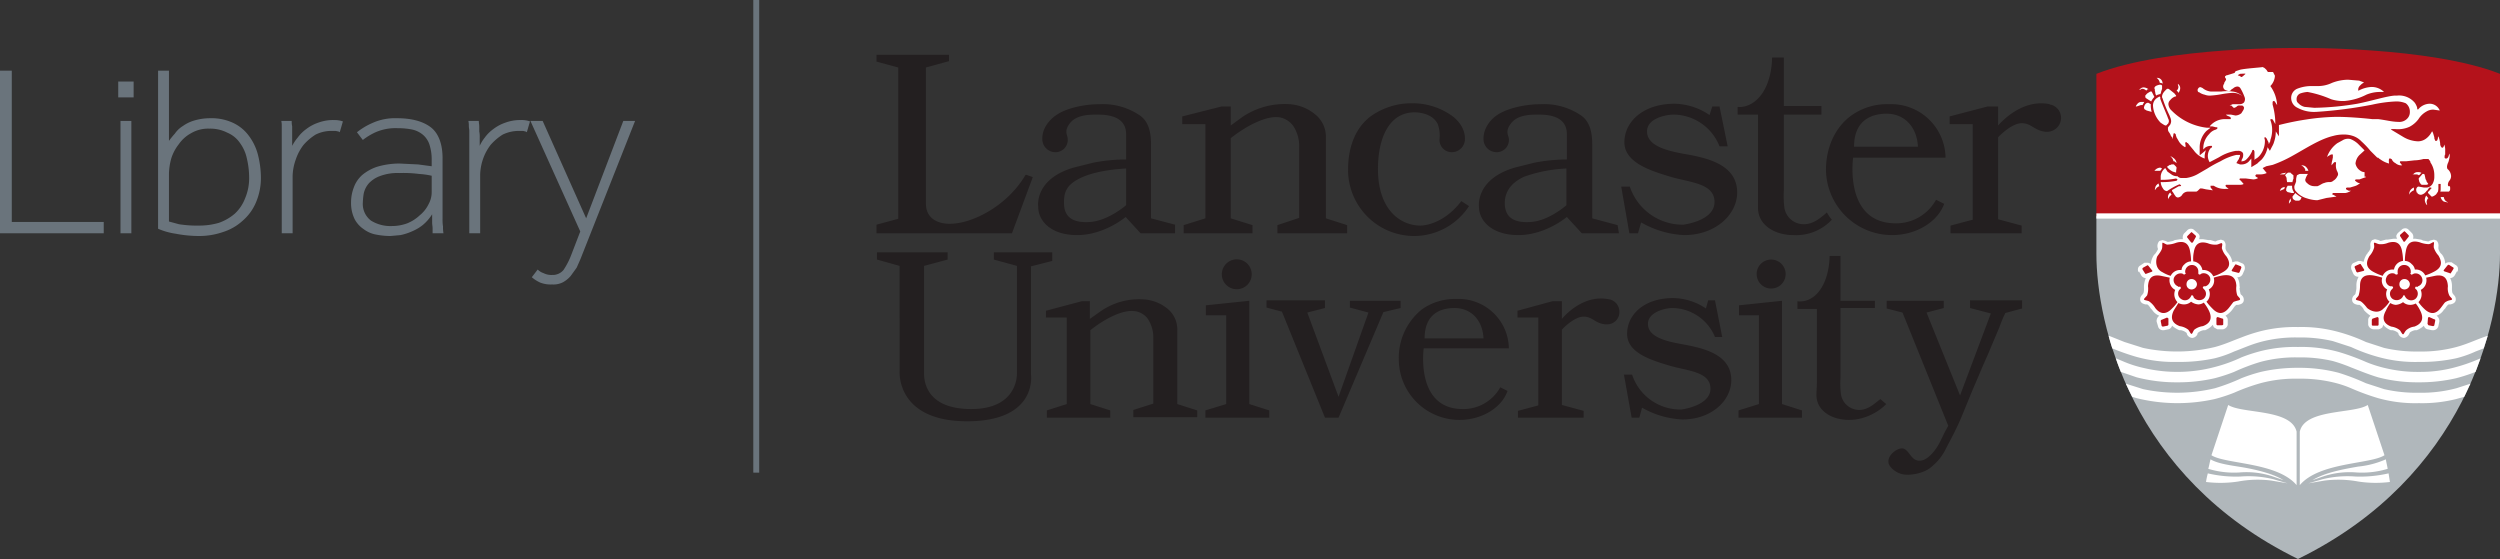 <svg xmlns="http://www.w3.org/2000/svg" width="551.9" height="123.4" viewBox="0 0 551.9 123.4" preserveAspectRatio="xMinYMid meet"><rect x="0" y="0" width="551.9" height="123.4" fill="#333333" stroke="none"/><title>library-logo</title><path d="M555.9,48.6v8.3c0,15.3-7.6,49.3-44.6,67.4-37-18.1-44.5-52.1-44.5-67.4V48.6Z" transform="translate(-4 -0.9)" fill="#b0b7bb"/><path d="M511.3,11.5s29.1-.4,44.6,5.7V48.6H466.8V17.2c15.5-6.1,44.5-5.7,44.5-5.7" transform="translate(-4 -0.9)" fill="#b4121b"/><path d="M476.5,20.7h-.3l.3-.2a1,1,0,0,1,.8-.3,1.9,1.9,0,0,1,1,.4h-.2l-.3.3a1.3,1.3,0,0,0-1-.4Zm.9,2.7h-.7a1.1,1.1,0,0,0-.9.5,1.3,1.3,0,0,0-.3.5h.2l.9-.3h.4c.1-.3.3-.5.3-.6Zm.3-1.5a.1.1,0,0,0-.1.1h0v.2a.4.4,0,0,0,.2.4l1.1.7a3.6,3.6,0,0,1,.7-1l-.6-1.2h-.3l-.3.2A1.7,1.7,0,0,0,477.7,21.9ZM479.9,42a3.1,3.1,0,0,0-.2.8h.1a1.7,1.7,0,0,1,.9-.8c-.1-.2-.1-.4-.2-.6A1.9,1.9,0,0,0,479.9,42ZM481,28c.6.4.9.6,1.1.6s.2-.1.3-.2l.3-.3c0-.1.1-.3.1-.4a1.2,1.2,0,0,0-.2-.7h0c0-.2-1.3-3.1-1.7-4.3v-.4h-.1a.1.1,0,0,0-.1-.1l-.3.2a2,2,0,0,0-1.1,1.9A5.8,5.8,0,0,0,481,28Zm-2.2-3.9v-.2l-.5-.3a.7.7,0,0,0-.6.2,1.5,1.5,0,0,0-.4.9c0,.1.1.2.1.3l.5.3,1.1.3a5.9,5.9,0,0,1-.2-1.3Zm2-4.9h.1a.6.6,0,0,1,.5.2,1.2,1.2,0,0,0-.5-1.1,1.1,1.1,0,0,0-.8-.2h0A1.6,1.6,0,0,1,480.8,19.2Zm-1.1,1.6c0,.2.1.4.1.6s.2.6.2.6a.1.1,0,0,0,.1-.1h0l.6-.2h.2a1.4,1.4,0,0,0,.2-.6l.2-.6v-.7a.5.5,0,0,0-.4-.2h-.2c-.3.1-.8.2-1,.5a.4.4,0,0,0,0,.5Zm5.2.6a1.6,1.6,0,0,0,.4-1,1.1,1.1,0,0,0-.3-.8l-.2-.2v.2c0,.1.1.3.1.4a1,1,0,0,1-.4.9A1,1,0,0,1,484.9,21.4Zm10.1-2h0a.8.8,0,0,1,.2-.5c.1-.2.3-.4.2-.6s-.2-.2-.2-.4,0-.2.1-.2a.5.5,0,0,1,.4-.2l1.6-.5c.1-.1.1-.3.3-.4l.9-.3c1.2-.3,4.7-.5,5-.6l.4.2c.2.2.5.4.6.7l.2.2h1.1l.3.6c.1.1.1.2.1.4a3.5,3.5,0,0,1-1,2.1h0a7.9,7.9,0,0,1,1.5,4.2l-.4-.6a.1.1,0,0,0-.1-.1.2.2,0,0,0-.2-.2h-.1a.1.1,0,0,0-.1.1c-.1,0-.1.1-.1.2V24a15.6,15.6,0,0,1,.6,4.3h0l-.5-.9a.4.4,0,0,0-.4-.2h-.1c-.1.1-.1.1-.1.2h0a6,6,0,0,1,.4,2.2,6.2,6.2,0,0,1-.4,2.2.8.8,0,0,1-.2.6c0,.1,0,.1-.1.2s-.1-.2-.1-.3a5.9,5.9,0,0,1-.4-.8l-.2-.2a.1.1,0,0,0-.1-.1c-.1,0-.2,0-.2.1v.2h0a1.1,1.1,0,0,1,.1.5,5,5,0,0,1-1.2,3.3,2.8,2.8,0,0,1-.9.7l-.2.2V34.4c0-.1-.1-.2-.1-.3s-.1-.1-.2-.1h-.1c-.1.1-.1.1-.1.2a5.5,5.5,0,0,1-1.3,1.9,1.4,1.4,0,0,1-.9.4h-.3c.1,0,.2-.2.2-.4a1.5,1.5,0,0,0,.3-1,.7.7,0,0,0-.2-.6,1.3,1.3,0,0,0-1-.3h-.4a10,10,0,0,0-3.7,1.4l-2.1,1.1a2.7,2.7,0,0,1-.4-1.4,2.9,2.9,0,0,1,.4-1.4l.3-.4h.2v-.2c.1-.1,0-.1,0-.2h-.2a2.2,2.2,0,0,0-1.3.4l-.4.4a4.5,4.5,0,0,1,1.3-3.4,2.8,2.8,0,0,1,1.5-1l.3-.2v-.2h0c0-.1,0-.1-.1-.1h-.2l-.8-.2h-.6a4.3,4.3,0,0,1,3.5-1.6h1.1c0-.1.1-.1.1-.2a.3.3,0,0,0-.1-.2.1.1,0,0,1-.1-.1h0l-.7-.3-.2-.2h1.1l1,.2a2.2,2.2,0,0,0,1.3-.5l.5-.8c0-.1.1-.3.1-.4a.7.7,0,0,0-.4-.5h-.5a.8.8,0,0,0-.8.3l-.4.2h-.2l-.5-.5h-.4l.7-.3h1.6a1.3,1.3,0,0,0,.9-.4,1.4,1.4,0,0,0,.2-.7,1.2,1.2,0,0,0-.1-.5,10.7,10.7,0,0,0-.9-1.9.8.8,0,0,0-.7-.4,1.5,1.5,0,0,0-.9.4c-.3.2-.5.3-.5.4a.7.7,0,0,1-.6.2l-.6-.2A.9.9,0,0,1,495,19.4Zm3.3-1.8.5.3h.1l.4-.3c0-.1.4-.3.4-.4s-1,0-1.2,0l-.3.2h-.1C497.9,17.6,498.3,17.6,498.3,17.6Zm-16.9,5a28.7,28.7,0,0,0,1.5,3.7l.2.5a2.2,2.2,0,0,1,.2.9,1.9,1.9,0,0,1-.2.7l-.4.5h0a.1.1,0,0,1-.1.1v.4a1.1,1.1,0,0,0,.1.5l.4.6a1.6,1.6,0,0,0,.5.8v.2h.1v-.3h0c0-.2.1-.4.1-.6s.1-.3.2-.3l.3.2a2.5,2.5,0,0,0,.2.7h0a.3.3,0,0,0,.1.2l.4.7a3.5,3.5,0,0,0,1.4,1.3c0-.1.1-.1.1-.2a5.6,5.6,0,0,0-.1-.7h0c0-.1,0-.1.1-.2h.2c.1,0,.1,0,.1.1s.1,0,.1.1h.1l.3.4,1,1.2a4.9,4.9,0,0,0,2.4,1.8v-.7A5.9,5.9,0,0,1,491,34c0,.1-.1.1-.2.2l-1.2,1V33.6a5.2,5.2,0,0,1,1.5-3.8l.9-.7h-.8a13,13,0,0,1-7.8-3.8,2.1,2.1,0,0,1-.7-1.4,1.2,1.2,0,0,1,.4-.9,2.4,2.4,0,0,1,1.1-.8h.1c.1,0,.1-.1.1-.2l-.4-.5-1-.8-.3-.2h-.3c-.3.3-1.2,1-1.1,1.9ZM484.5,38h0c0-.1,0-.2-.2-.4l-.4-.4h-.6c0,.1,0,.1-.1.1H483l-.6.4c0,.1.1.1.1.2a3.8,3.8,0,0,0,1.2.9l.7.2v-.2a5.4,5.4,0,0,1,.1-.8Zm-3.6-.1a1.8,1.8,0,0,0-1,.4l-.3.3h1.3l.4-.5Zm2.8-2.2a1.1,1.1,0,0,0-.7-.3h.1a1.6,1.6,0,0,1,.7,1.1h.2l.5.4A1.6,1.6,0,0,0,483.7,35.7Zm54.4,3.8h0c.1,0,.2-.2.3-.3s.1-.1.2-.1a1.3,1.3,0,0,0-.8-.2,1.2,1.2,0,0,0-.9.3l-.3.3a.1.1,0,0,0,.1-.1h.6a1,1,0,0,1,.7.2Zm-.1,1.1a1.5,1.5,0,0,0,.4.9c.1.2.3.2.5.2h.7c.1,0,.6-.1.4-.3l-.3-.4c0-.2-.1-.3-.2-.5s-.1-.5-.2-.8a.4.4,0,0,0-.1-.3c0-.1-.1-.1-.2-.1h-.2l-.7.8A.4.4,0,0,0,538,40.6Zm-2,2.5a3.1,3.1,0,0,0-.2.8h0c0-.1.1-.1.1-.2a2.2,2.2,0,0,1,1-.8v-.6h0A1.6,1.6,0,0,0,536,43.1Zm-23.1-4.5h.7a2,2,0,0,0-.7-1,1.5,1.5,0,0,0-.9-.2h0a1.8,1.8,0,0,1,.9.9h0Zm26.9,5.7c-.1-.1-.1-.2-.2-.2a1.9,1.9,0,0,0-.3.9,1.7,1.7,0,0,0,.5,1.2V46a4.3,4.3,0,0,1-.1-.5,1.5,1.5,0,0,1,.3-.8h.1Zm3.7.1h-.7a1.5,1.5,0,0,0,.7,1l.9.2h0a.1.1,0,0,0-.1-.1A1.3,1.3,0,0,1,543.5,44.4Zm-60.4-1a1.3,1.3,0,0,0-.5,1.1c0,.2.1.3.1.5v-.2a1.7,1.7,0,0,1,.7-.9l-.2-.3A.3.3,0,0,0,483.1,43.4Zm25.2-4.3a2.4,2.4,0,0,0-1,.3h1l.4-.4Zm.6,2h1.2v-.2c.1-.2.1-.4.2-.5v-.8l-.6-.5c0-.1-.1-.1-.3-.1h-.3l-.4.3c-.1.1-.2.2-.2.3s0,.2.1.2a1.1,1.1,0,0,1,.2.7Zm35.6.9a.6.6,0,0,1-.1-.4,1.5,1.5,0,0,1,.4-.9h0a1.6,1.6,0,0,0,.3-.9,2.1,2.1,0,0,0-.8-1.6,1.2,1.2,0,0,1-.1-.5,2.6,2.6,0,0,1,.3-1,7.9,7.9,0,0,0,.3-1.3,1.3,1.3,0,0,0-.1-.6c-.1.4-.2,1.1-.7,1.1s-.3-.5-.3-.7.1-.1.1-.2v-.8a3.6,3.6,0,0,0-.2-1.4,1.5,1.5,0,0,1-.3.7h-.2c-.1,0-.1-.1-.2-.2a.3.3,0,0,1-.1-.2.5.5,0,0,1-.1-.3,3.7,3.7,0,0,0-.1-.8,6.2,6.2,0,0,0-.3-1,.6.6,0,0,0-.1.4c-.1.3-.1.6-.4.6s-.2-.1-.3-.3-.1-.3-.1-.5l-.3-1c-.1-.1-.1-.3-.2-.3h0l-.3.5a4.1,4.1,0,0,1-.9,1,3,3,0,0,1-1.9.7,6.8,6.8,0,0,1-3.3-1L532,29.6l-.2-.2h1a6.2,6.2,0,0,0,3.1-.5,5.8,5.8,0,0,0,2-1.7,4.9,4.9,0,0,1,1.8-1.7,2.8,2.8,0,0,1,1.5-.4l1.4.2a2.4,2.4,0,0,0-2.3-1.5,3.4,3.4,0,0,0-2.5,1.3h-.1V25h0c-.1-.1-.1-.2-.1-.4a4.5,4.5,0,0,0-.5-1,4.5,4.5,0,0,0-3.9-1.6h-.5c-1.8.1-5.2,1.2-8.3,1.8a62.2,62.2,0,0,1-9.5.9l-2.1-.2a2.7,2.7,0,0,1-1.4-.8,1,1,0,0,1-.4-.9,1.3,1.3,0,0,1,.9-1.3,6.6,6.6,0,0,1,1.5-.3,23.6,23.6,0,0,1,5.2,1.6,8.6,8.6,0,0,0,2.9.4,12.9,12.9,0,0,0,4.9-1.4,7.8,7.8,0,0,1,2.9-.6h1a3.9,3.9,0,0,0-2.8-1.1,6.7,6.7,0,0,0-2.8.8h-.1v-.3a1.2,1.2,0,0,1,.4-.8,3.1,3.1,0,0,1,.9-.7l-1.1-.4-2.4-.2h-.2a10.2,10.2,0,0,0-3.4.7,7.2,7.2,0,0,1-3.2.7h-1.1a8.6,8.6,0,0,0-3.4.6,2.2,2.2,0,0,0-1.3,2.1,2.4,2.4,0,0,0,1.4,2.1,7.6,7.6,0,0,0,4,.9h.1A96.1,96.1,0,0,0,527.7,24a29.9,29.9,0,0,1,5.1-.7,5.3,5.3,0,0,1,2.3.4,2.3,2.3,0,0,1,.9,1.9,2,2,0,0,1-.5,1.4,2.4,2.4,0,0,1-2.1.8c-1.3,0-2.7-.4-4.4-.6h-1.3c-2.6-.3-5.8-.5-7.6-.5h-.5a48.3,48.3,0,0,0-6.6.6c-2.7.4-5.1,1-5.9,1.2h0v2.5l-.7-1.1h0a7,7,0,0,1-.4,2.4,2.4,2.4,0,0,1-.3.7c0,.1,0,.1-.1.2l-.5,1-.5-.8a5.7,5.7,0,0,1-1.3,2.7l-.9.8a.1.1,0,0,1-.1.1l-.3.2-1,.6V35.9l-.6.7a2.2,2.2,0,0,1-1.4.6h-.5l-.8-.3.4-.7a.5.5,0,0,0,.2-.4,1.1,1.1,0,0,0,.2-.7h-.8a12.2,12.2,0,0,0-3.5,1.4,26.9,26.9,0,0,0-2.9,1.6l-1.9,1.1a7.3,7.3,0,0,1-2.8,1h-.9a1.2,1.2,0,0,1-1-.4,2.1,2.1,0,0,1-1.2-.3l-1-.7L482,38a2.5,2.5,0,0,0-1,1.8v.8h.2a15.7,15.7,0,0,0,3.2-.3h0l.3.2h0c0,.1-.1.2-.2.3a15,15,0,0,1-3.3.3H481a2.6,2.6,0,0,0,.5,1.4,1.1,1.1,0,0,0,.9.6h0a13.5,13.5,0,0,1,2.7-1.5h.1l.3.2h0a.2.2,0,0,1-.2.2H485l-.7.4-.7.4a.1.1,0,0,0-.1.1v.2c.3.3.5.8.7,1a.7.7,0,0,0,.6.4,1.3,1.3,0,0,0,1-.7,1.6,1.6,0,0,1,1.2-.6h1.8c.2,0,.4-.2.6-.4l.3-.3h.4l.9.2,1.4.2h.1l-.4-.5a.4.4,0,0,1-.1-.3v-.2h.7a4.4,4.4,0,0,0,2.6.7h.7l-.5-.4c-.1-.1-.2-.2-.2-.3s.1-.1.1-.2h2.8c.4,0,.9,0,1.1-.2l-.7-.8a.2.2,0,0,1-.2-.2.3.3,0,0,1,.1-.2h1.3l1.6.2a2,2,0,0,0,1.1-.3l-.5-.3a.4.4,0,0,1-.1-.3h0l.2-.2h.8a3.4,3.4,0,0,0,1.5-.3l-.9-1.1.4-.2.4-.2,1.4-.3a28.1,28.1,0,0,0,4.2-1.9c3.1-1.7,6.2-3.8,9.2-4.5a8.3,8.3,0,0,1,2.2-.3,6.2,6.2,0,0,1,2.1.3,4.6,4.6,0,0,1,1.9,1.2,19.9,19.9,0,0,1,2,2.1l1.5,1.5h.2l.2.2.6.4a5.6,5.6,0,0,0,1.6.7c0-.2-.2-1.3.3-1.1s.3.3.5.5a1.5,1.5,0,0,0,.6.5,2.1,2.1,0,0,0,1.1.5h.4l-.4-.5a.3.3,0,0,1-.1-.2c0-.1,0-.1.1-.2h1.3l1.8-.2A8,8,0,0,0,539,36h1.1l.4.5a.8.8,0,0,0,.2.5,5,5,0,0,1,.7,2.5V40a3.1,3.1,0,0,1-.4,1.5,1.7,1.7,0,0,1-1.2.8h-.7l-1.1-.2h-.2a.8.8,0,0,0-.4.7c0,.2.1.5.1.6h.1a.3.3,0,0,1,.1.2,1.1,1.1,0,0,0,.7.3h.1a2,2,0,0,0,.8-.4c.2-.2.4-.4.4-.5h.1l.5-.7h.3a.2.2,0,0,1,.2.2h-.1a.3.3,0,0,0-.1.2.2.2,0,0,0-.2.2l-.4.4h0a.4.4,0,0,0,.1.3l.4.4c.1.1.2.3.4.3s.7-.3.9-.5l.4-.6a3.4,3.4,0,0,0,.1-1v-.6h0c0-.1.1-.1.2-.1h.3v1c0,.3,0,.6-.1.7h1.9a.7.7,0,0,0,.3-.6h0c0-.3,0-.5-.1-.6ZM526,38.9a1.6,1.6,0,0,1-.9-.3A2.4,2.4,0,0,1,524,37a3.1,3.1,0,0,1,.9-1.9l1.1-1-1.5-1.5a5.4,5.4,0,0,0-1.6-1,2.3,2.3,0,0,0-1.8.3l-1.1.6a6.3,6.3,0,0,0-2.3,3.1l.2-.2.7-.4h.4v.7a4.3,4.3,0,0,0-.1.5,4.3,4.3,0,0,0-.2,1.2l.6-.7h.4V37a3,3,0,0,0,.2,1.6c.2.4.4.8.1,1.2a2.2,2.2,0,0,1-.9,1,1.1,1.1,0,0,1-.8.3,2.7,2.7,0,0,0-1.2.2c-.5.1-.9.5-1.5.7H515a2.2,2.2,0,0,1-1.7-.7.9.9,0,0,1-.4-.7,3.9,3.9,0,0,1,.6-1.3h-1.7a.8.8,0,0,0-.5.2h-.1a.5.5,0,0,0-.2.4,2.5,2.5,0,0,0-.1,1c-.1.4-.3.8-.4,1.1v.2a1.3,1.3,0,0,0,.4,1,4.9,4.9,0,0,0,2.4,1.5,8,8,0,0,0,2.1.4h.2l2-.5,2.2-.3-.7-.4H519c-.1,0-.1-.1-.1-.2h0c0-.1.1-.1.1-.2h2.8a2.8,2.8,0,0,0,1.2-.5h-.5l-.4-.2a.1.1,0,0,1-.1-.1c-.1,0-.1-.1-.1-.2h0c0-.1,0-.1.1-.1a.1.1,0,0,1,.1-.1h.7l1-.3a2.7,2.7,0,0,0,1.2-.7h-.3c-.2-.1-.5-.2-.6-.4H524a.3.3,0,0,1-.1-.2h0c.1-.1.1-.1.1-.2h.9l1.1-.4c.2,0,.3-.1.3-.2H526Zm-18.4,3.6c-.2.2-.2.4-.3.5h.1l.9-.4v-.2h0c.1-.1.1-.1.1-.2A1.2,1.2,0,0,0,507.6,42.5Zm2.9,1.3-.2.2c0,.1-.1.1-.1.2h-.1v.2a.8.8,0,0,0,.1.4,1.5,1.5,0,0,0,.6.4h.5a.6.6,0,0,0,.6-.3l.2-.4a7.1,7.1,0,0,1-1.4-1Zm-.1-.5a2.1,2.1,0,0,1-.4-1.2v-.2h-1c0,.1-.1.2-.2.4s-.1.4-.1.6,0,.1.1.2.1.1.2.2l.9.2h.5Zm-.7,1.4a1.7,1.7,0,0,0-.4,1.1h.1a1,1,0,0,1,.4-.5.6.6,0,0,1-.1-.4ZM489.4,21.2a3.1,3.1,0,0,0,1.3.6,3,3,0,0,0,1.3.2,19.7,19.7,0,0,0,2.4-.3,19.7,19.7,0,0,1,2.4-.3,3.4,3.4,0,0,1,2.2.7,3.7,3.7,0,0,0-2.2-1,9.6,9.6,0,0,0-2.4,0H492a3.3,3.3,0,0,1-1.8-.8h-.1a.5.5,0,0,0-.8.1.6.6,0,0,0,.1.9Z" transform="translate(-4 -0.9)" fill="#fff"/><path d="M491.5,104.4c.2-.7.3-1.4.5-2.1h0c1.3.8,3.5,1.2,6.1,1.6s7.3,1.3,10,3l-2.6-.9a18.3,18.3,0,0,0-7.1-.8A19.6,19.6,0,0,1,491.5,104.4Zm39.8,1a27.8,27.8,0,0,1-7.3.7,23.1,23.1,0,0,0-7.3.6l-3.1.9,3.5-.6a24.1,24.1,0,0,1,7.5.2,25.3,25.3,0,0,0,7,.1Zm-16.8,1.5,2.6-.9a18.6,18.6,0,0,1,7.1-.8,19.6,19.6,0,0,0,6.9-.8c-.1-.7-.3-1.4-.4-2.1h0a19.8,19.8,0,0,1-6.1,1.6C521.2,104.5,517.3,105.2,514.5,106.9Zm-15.9-.8a27.1,27.1,0,0,1-7.2-.7,16.2,16.2,0,0,0-.4,1.9,25.9,25.9,0,0,0,7.1-.1,23.4,23.4,0,0,1,7.4-.2l3.5.6-3.1-.9A23,23,0,0,0,498.6,106.1Zm-2.7-15.8-3.7,11.1c3.1,2,14.5,1.5,18.8,6.6V96.2C509.8,91.1,499,92.3,495.9,90.3Zm30.8,0c-3,2-13.9.8-15,5.9V108c4.3-5.1,15.6-4.6,18.7-6.6Z" transform="translate(-4 -0.9)" fill="#fff"/><path d="M476.2,60.8l.5.9a1.3,1.3,0,0,0,1,.6h0a6.1,6.1,0,0,0-.4,1.7v.5a3.7,3.7,0,0,1-.1,1.1l-.3.4a1.3,1.3,0,0,0-.4,1.3h0c.2.6.8.7,1.1.8h.4c.3.1.6.6.8.9l.3.3a3.2,3.2,0,0,0,1.6,1.3,1.4,1.4,0,0,0-.6,1.3l.3,1a1.1,1.1,0,0,0,1.1.9h.2l1-.2a1.1,1.1,0,0,0,.8-.8,6.2,6.2,0,0,0,1.6,1h.4a2.8,2.8,0,0,1,1.1.5.5.5,0,0,1,.2.4,1.4,1.4,0,0,0,1.1.8h.1a1.4,1.4,0,0,0,1.1-.8.5.5,0,0,1,.2-.4,2.8,2.8,0,0,1,1.1-.5h.4a4.3,4.3,0,0,0,1.7-1.2c.1.2.1.4.3.6l.7.4h1.2a1.3,1.3,0,0,0,1.1-1V71.6a1.1,1.1,0,0,0-.3-.8l-.2-.2a5.3,5.3,0,0,0,1.4-1.2l.3-.4a2.9,2.9,0,0,1,.7-.8h.4c.4-.1,1-.2,1.2-.8h0a1.3,1.3,0,0,0-.5-1.4c-.1-.1-.2-.2-.2-.3s-.2-.8-.2-1.2a.3.3,0,0,0,0-.4,3.7,3.7,0,0,0-.5-2h.1a1.2,1.2,0,0,0,1.1-.7l.4-.9a1.4,1.4,0,0,0,0-.9.9.9,0,0,0-.6-.6l-.9-.4h-.5l-.7.2a3.4,3.4,0,0,0-.7-1.7l-.2-.3a2.2,2.2,0,0,1-.6-1v-.5a1.4,1.4,0,0,0-.4-1.3h0l-.6-.2-.8.2-.4.2h-.1l-1-.3h-.5l-1.2-.2h-.8c0-.2.1-.4.1-.6a1,1,0,0,0-.4-.7l-.8-.7a.9.9,0,0,0-.7-.3,1.1,1.1,0,0,0-.9.4l-.7.7a1.6,1.6,0,0,0-.2,1.2h-.5l-1.3.2-.4.2-1,.2h-.2l-.4-.2-.7-.2-.7.2h0a1.6,1.6,0,0,0-.4,1.4c0,.1.1.3.1.4a5.3,5.3,0,0,1-.6,1l-.3.3a4.4,4.4,0,0,0-.7,2,1.1,1.1,0,0,0-.8-.3h-.6l-.9.6a1,1,0,0,0-.5.6,1.4,1.4,0,0,0,.1.9" transform="translate(-4 -0.9)" fill="#fff"/><path d="M487.9,58.6a2.4,2.4,0,0,1,2.3,1.9h.3a2.3,2.3,0,0,1,2.2,1.7,2.3,2.3,0,0,1-1.1,2.7,2.2,2.2,0,0,1,.2,1.4,2.1,2.1,0,0,1-.9,1.5,2.4,2.4,0,0,1-1.4.5,3.1,3.1,0,0,1-1.6-.6,2.3,2.3,0,0,1-1.6.6,3.3,3.3,0,0,1-1.4-.4,2.3,2.3,0,0,1-.7-2.9,2.4,2.4,0,0,1-1-1,2.4,2.4,0,0,1,2.1-3.4h.3a1.7,1.7,0,0,1,.6-1.2,2.2,2.2,0,0,1,1.7-.7" transform="translate(-4 -0.9)" fill="#fff"/><path d="M488.2,58.6a2.3,2.3,0,0,1,2,1.9h.3a2.4,2.4,0,0,1,2.1,1.4,9,9,0,0,0,1.9-.8c1.8-.9,2-2.1,1-3.6a4.5,4.5,0,0,1-1-1.8c0-.5.2-.9,0-1.1h0c-.2-.1-.6.2-1.1.3a4.2,4.2,0,0,1-2-.3c-1.7-.5-2.8,0-3.1,2a6.9,6.9,0,0,0-.1,2.1m-.5-4.3a.3.3,0,0,0,.4,0l.6-1.1a.3.3,0,0,0,0-.4l-.8-.7c-.1-.1-.2,0-.3.1l-.7.7a.3.3,0,0,0,0,.4ZM481.4,61a7.8,7.8,0,0,0,1.8.8,2.3,2.3,0,0,1,2.1-1.3h.3a1.7,1.7,0,0,1,.6-1.2,2.1,2.1,0,0,1,1.5-.7,11.5,11.5,0,0,0-.2-2.1c-.3-2-1.4-2.5-3.1-2a5.9,5.9,0,0,1-2,.4c-.4-.1-.9-.5-1-.4s0,.7-.1,1.2-.7,1.3-1,1.7-.8,2.7,1.1,3.6m-4.4-.6.5.8c.1.2.2.2.4.1l1.1-.4c.2-.1.2-.2.1-.3l-.8-1c-.1-.1-.2-.2-.3-.1l-.9.5c-.1.1-.2.2-.1.4m19.8.4,1.2.3c.2.1.3,0,.4-.1l.4-1a.4.4,0,0,0-.1-.3l-1-.4a.2.2,0,0,0-.3.1l-.7,1.1c-.1.1,0,.2.1.3M482.7,71.2l-.3-.2-1.2.5c-.1,0-.2.1-.2.3l.2,1c0,.1.2.2.3.2l1-.2c.2-.1.2-.2.2-.3Zm15-7.2c-.1-1.7-.9-2.6-3-2.3a14.3,14.3,0,0,0-2,.5,2.2,2.2,0,0,1-1.1,2.6,2.2,2.2,0,0,1,.2,1.4,2.1,2.1,0,0,1-.7,1.3,11.6,11.6,0,0,0,1.3,1.5c1.4,1.5,2.6,1.2,3.7-.2s.8-1.2,1.4-1.4,1-.2,1-.4h0c.1-.2-.3-.5-.6-.9a5,5,0,0,1-.2-2.1m-13.5.9a2.4,2.4,0,0,1-1-1,2.5,2.5,0,0,1-.2-1.7l-1.9-.4c-2-.4-2.8.5-2.9,2.3a4.7,4.7,0,0,1-.2,2c-.3.4-.7.7-.7.9h0c.1.2.6.2,1.1.4a4.9,4.9,0,0,1,1.4,1.5c1,1.3,2.3,1.6,3.7.1a9.4,9.4,0,0,0,1.2-1.4,2.5,2.5,0,0,1-.5-2.7m10.6,6.4-1.2-.4a.3.3,0,0,0-.3.3v1.2c0,.2.1.3.2.3h1c.2,0,.3-.1.3-.2v-1c0-.2-.1-.3-.2-.3m-3-1.8c.9,1.8.3,2.9-1.3,3.5a3.9,3.9,0,0,0-1.9.8c-.3.4-.4.9-.6.9s-.4-.5-.7-.9a3.9,3.9,0,0,0-1.9-.8c-1.6-.6-2.2-1.7-1.3-3.5l1-1.6a2.7,2.7,0,0,0,1.2.3,2.3,2.3,0,0,0,1.6-.6,3.1,3.1,0,0,0,1.6.6,2.1,2.1,0,0,0,1.2-.4,9.4,9.4,0,0,1,1.1,1.7" transform="translate(-4 -0.9)" fill="#b4121b"/><path d="M484.8,64.2h.4c.1,0,.2,0,.2.1s.1.3,0,.3h0l-.3.3a1.4,1.4,0,0,0,.4,2,1.4,1.4,0,0,0,2-.3l.2-.3h0c0-.1.1-.1.1-.2s.3,0,.4.2h0c0,.1.1.2.1.3a1.6,1.6,0,0,0,2.1.3,1.4,1.4,0,0,0,.3-2l-.3-.3h0c0-.1-.1-.1-.1-.2a.3.3,0,0,1,.3-.3h.3a1.6,1.6,0,0,0,1-1.9,1.5,1.5,0,0,0-1.9-.9l-.3.2h-.2c-.2-.1-.2-.2-.2-.3h0v-.4a1.4,1.4,0,0,0-1.4-1.4,1.5,1.5,0,0,0-1.5,1.4c0,.2,0,.3.1.4h0c0,.1,0,.2-.1.2s-.2.2-.3.1h0l-.3-.2a1.6,1.6,0,0,0-1.9,1,1.5,1.5,0,0,0,.9,1.8" transform="translate(-4 -0.9)" fill="#b4121b"/><path d="M486.7,63.6a1.1,1.1,0,0,1,1.1-1.1,1.2,1.2,0,0,1,1.2,1.1,1.2,1.2,0,0,1-1.2,1.2,1.1,1.1,0,0,1-1.1-1.2" transform="translate(-4 -0.9)" fill="#fff"/><path d="M546.4,60.8l-.5.9a1.3,1.3,0,0,1-1,.6h0a3.9,3.9,0,0,1,.4,1.7v.5a3.7,3.7,0,0,0,.1,1.1l.3.4a1.3,1.3,0,0,1,.4,1.3h0c-.2.6-.8.7-1.1.8h-.4c-.3.1-.6.6-.8.9l-.3.3a3.2,3.2,0,0,1-1.6,1.3,1.4,1.4,0,0,1,.6,1.3l-.2,1a1.2,1.2,0,0,1-1.1.9h-.3l-1-.2a1.1,1.1,0,0,1-.8-.8,4.9,4.9,0,0,1-1.6,1h-.4a2.8,2.8,0,0,0-1.1.5l-.2.4a1.4,1.4,0,0,1-1.1.8h0a1.4,1.4,0,0,1-1.2-.8.5.5,0,0,0-.2-.4,2.8,2.8,0,0,0-1.1-.5h-.4a4.3,4.3,0,0,1-1.7-1.2,1.4,1.4,0,0,1-.2.6,2,2,0,0,1-.8.4H528a1.3,1.3,0,0,1-1.2-1V71.6a1.1,1.1,0,0,1,.3-.8l.2-.2a7.5,7.5,0,0,1-1.4-1.2l-.2-.4a3,3,0,0,0-.8-.8h-.4c-.4-.1-1-.2-1.2-.8h0a1.3,1.3,0,0,1,.5-1.4c.1-.1.2-.2.2-.3s.2-.8.2-1.2V64a3.7,3.7,0,0,1,.5-2h-.1a1.2,1.2,0,0,1-1.1-.7l-.4-.9a1.4,1.4,0,0,1,0-.9.9.9,0,0,1,.6-.6l.9-.4h.5l.7.2a4.7,4.7,0,0,1,.7-1.7c.1-.1.2-.2.2-.3a2.2,2.2,0,0,0,.6-1v-.5a1.4,1.4,0,0,1,.4-1.3h0l.6-.2.8.2.4.2h.1l1.1-.3h.4l1.3-.2h.8a1.4,1.4,0,0,1-.2-.6,1.6,1.6,0,0,1,.4-.7l.8-.7a1.1,1.1,0,0,1,.7-.3,1,1,0,0,1,.9.4l.7.7a1.3,1.3,0,0,1,.2,1.2h.5l1.3.2.4.2,1.1.2h.1l.4-.2.8-.2.6.2h0a1.6,1.6,0,0,1,.4,1.4v.4a2.4,2.4,0,0,0,.5,1l.3.3a3.5,3.5,0,0,1,.7,2,1.3,1.3,0,0,1,.8-.3h.6l.9.6a1,1,0,0,1,.5.6,1.4,1.4,0,0,1-.1.9" transform="translate(-4 -0.9)" fill="#fff"/><path d="M534.8,58.6a2.3,2.3,0,0,0-2.3,1.9h-.4a2.3,2.3,0,0,0-2.2,1.7,2.3,2.3,0,0,0,1.1,2.7,2.2,2.2,0,0,0-.2,1.4,2.1,2.1,0,0,0,.9,1.5,2.4,2.4,0,0,0,1.4.5,2.8,2.8,0,0,0,1.6-.6,2.3,2.3,0,0,0,1.6.6,3.3,3.3,0,0,0,1.4-.4,2.3,2.3,0,0,0,.7-2.9,2.4,2.4,0,0,0,1-1,2.4,2.4,0,0,0-2.1-3.4h-.2a1.9,1.9,0,0,0-.7-1.2,2,2,0,0,0-1.6-.7" transform="translate(-4 -0.9)" fill="#fff"/><path d="M534.5,58.6a11.5,11.5,0,0,0-.2-2.1c-.3-2-1.4-2.5-3.1-2a4.2,4.2,0,0,1-2,.3c-.5-.1-.9-.4-1.1-.3h0c-.1.2.1.6,0,1.1a4.5,4.5,0,0,1-1,1.8c-.9,1.5-.8,2.7,1,3.6a12.1,12.1,0,0,0,1.9.8,2.4,2.4,0,0,1,2.1-1.4h.4a2.3,2.3,0,0,1,2-1.9m1.2-5.3a.3.3,0,0,0,0-.4l-.7-.7c-.1-.1-.2-.2-.3-.1l-.8.7a.3.3,0,0,0,0,.4l.7,1.1c0,.1.2.1.3,0Zm5.6,7.7c1.8-.9,1.9-2.1,1-3.6a4.8,4.8,0,0,1-1-1.7c-.1-.5.1-1,0-1.2s-.6.3-1.1.4a5.9,5.9,0,0,1-2-.4c-1.7-.5-2.8,0-3.1,2a11.5,11.5,0,0,0-.2,2.1,2.1,2.1,0,0,1,1.5.7,1.9,1.9,0,0,1,.7,1.2h.2a2.3,2.3,0,0,1,2.1,1.3,12.1,12.1,0,0,0,1.9-.8m4.3-.6c.1-.2.1-.3-.1-.4l-.8-.5c-.2-.1-.3,0-.4.1l-.8,1c-.1.1,0,.2.1.3l1.2.4c.1.1.2.1.3-.1l.5-.8m-19.8.4c.1-.1.2-.2.1-.3l-.7-1.1a.2.2,0,0,0-.3-.1l-.9.4c-.2.1-.2.2-.2.3l.4,1c.1.1.2.2.4.1l1.2-.3m14.1,11.7.2.3,1,.2c.1,0,.3-.1.3-.2l.2-1c0-.2,0-.3-.2-.3l-1.1-.5c-.2,0-.3.1-.3.2ZM525,64a7.6,7.6,0,0,1-.3,2.1c-.2.4-.7.7-.6.9h0c0,.2.6.2,1,.4s1.1,1,1.4,1.4,2.3,1.7,3.7.2a6.9,6.9,0,0,0,1.3-1.5,2.1,2.1,0,0,1-.7-1.3,2.2,2.2,0,0,1,.2-1.4,2.2,2.2,0,0,1-1.1-2.6,14.3,14.3,0,0,0-2-.5c-2.1-.3-2.9.6-2.9,2.3m13.4.9a2.5,2.5,0,0,1-.5,2.7,9.4,9.4,0,0,0,1.2,1.4c1.5,1.5,2.7,1.2,3.7-.1s.8-1.2,1.4-1.5,1-.2,1.1-.4h0c.1-.2-.4-.5-.6-.9a3.6,3.6,0,0,1-.3-2c-.1-1.8-.9-2.7-2.9-2.3l-1.9.4a2.5,2.5,0,0,1-.2,1.7,2.4,2.4,0,0,1-1,1m-10.6,6.4c-.1,0-.2.1-.2.3v1c0,.1.1.2.3.2h1c.1,0,.2-.1.2-.3V71.2a.3.3,0,0,0-.3-.3l-1.2.4m3.1-1.8a8.2,8.2,0,0,1,1-1.7,2.5,2.5,0,0,0,1.2.4,3.1,3.1,0,0,0,1.6-.6,2.3,2.3,0,0,0,1.6.6,2.7,2.7,0,0,0,1.2-.3,7.9,7.9,0,0,1,1,1.6c.9,1.8.3,2.9-1.3,3.5a3.3,3.3,0,0,0-1.8.8c-.4.4-.5.9-.7.9s-.4-.5-.7-.9a3.9,3.9,0,0,0-1.9-.8c-1.6-.6-2.2-1.7-1.2-3.5" transform="translate(-4 -0.9)" fill="#b4121b"/><path d="M537.8,64.2h-.4c-.1,0-.2,0-.2.1s-.1.3,0,.3h0l.3.3a1.5,1.5,0,0,1-.3,2,1.5,1.5,0,0,1-2.1-.3l-.2-.3h0c0-.1-.1-.1-.1-.2s-.3,0-.3.2h0l-.2.3a1.6,1.6,0,0,1-2.1.3,1.4,1.4,0,0,1-.3-2l.3-.3h0c0-.1.1-.1.1-.2a.3.3,0,0,0-.3-.3h-.3a1.4,1.4,0,0,1-.9-1.9,1.4,1.4,0,0,1,1.8-.9l.3.2h.3c.1-.1.2-.2.1-.3h0v-.4a1.4,1.4,0,0,1,1.5-1.4,1.4,1.4,0,0,1,1.4,1.4v.4h0a.1.1,0,0,0,0,.2c.1.1.2.2.3.1h0l.4-.2a1.5,1.5,0,0,1,1.8,1,1.4,1.4,0,0,1-.9,1.8" transform="translate(-4 -0.9)" fill="#b4121b"/><path d="M536,63.6a1.2,1.2,0,0,0-1.2-1.1,1.1,1.1,0,0,0-1.1,1.1,1.1,1.1,0,0,0,1.1,1.2,1.2,1.2,0,0,0,1.2-1.2" transform="translate(-4 -0.9)" fill="#fff"/><path d="M301.6,38.4c0-4.7,1.4-8.9,4.7-11.6a15.4,15.4,0,0,1,9.4-3.1,14.9,14.9,0,0,1,8.6,2.6s3.1,1.9,3.1,5.2a2.9,2.9,0,0,1-2.9,3,2.7,2.7,0,0,1-2.7-3,7.4,7.4,0,0,0-.4-3.2c-1.3-2.7-5.1-2.6-5.1-2.6-5.6,0-8.1,5.6-8.1,12.5,0,9.2,5.1,12.5,9.4,12.5,0,0,4.8.1,9-5.4l1.7,1.1A14.5,14.5,0,0,1,316.2,53,14.6,14.6,0,0,1,301.6,38.4Zm11.6,28.9H302v1.5l4.1,1.1-6.6,18.6-6.9-18.6,3.9-1V67.2H283.6v1.6l3.4.9,9.5,23.4h3l9.9-23.3,3.8-.9Zm-81.6-7.6h0l4.7-1.2V56.6H223.4v1.6l5.1,1.4V83.3s.4,7.9-10.1,7.9S208,84.3,208,83.3V59.6l5.2-1.4V56.6H197.6v1.6l5,1.4V82.9s-.8,11,14.9,11,14.1-10.4,14.1-10.4Zm207.3,9.2,4.6,1.2-6.8,18.1-7.4-18.3,3.8-1V67.3H420.5V69l3.5.9,10.1,25c-.7,1.2-1.3,2.5-1.9,3.7s-2.4,3.9-4.3,4-2.2-1.9-3.5-2.6-4.7,1.9-3.1,3.9a4.8,4.8,0,0,0,3.5,1.8,9.7,9.7,0,0,0,4.1-.8,6.4,6.4,0,0,0,1.9-1.3,11.3,11.3,0,0,0,2.8-3.7c1.2-2.3,2.4-4.5,3.4-6.9l2.5-6.1c1.1-2.5,2.1-5,3.2-7.4l2.7-6.4a28.8,28.8,0,0,1,1.3-3.1h0l3.7-1V67.2H438.9ZM232,40l-1.4-.5h-.2c-3.9,6.7-11.6,10.8-16.7,10.8,0,0-5.3.3-5.3-4.5h0v-30l5.1-1.4V13H197.5v1.5l4.8,1.3V49.2l-4.8,1.3v1.9h29.9Zm38.1,9.1-4.8,1.5v1.8h15.2V50.6l-4.8-1.5V31.4h0a30.7,30.7,0,0,1,4.2-2.8c1.9-1,4.4-2.1,6.6-1.8a4.9,4.9,0,0,1,3,1.9,8.1,8.1,0,0,1,1.3,4.8V49h0L286,50.6v1.8h15.4V50.6l-4.7-1.5V31.3a6.3,6.3,0,0,0-2.3-5.1,9.9,9.9,0,0,0-5.7-2.3,16.7,16.7,0,0,0-10.4,2.8l-2.6,1.9V24.4h-2L265,26.6v1.7h5.1Zm20.7-.1h0ZM258.6,90h0Zm5.3.1V73.8a5.9,5.9,0,0,0-2.1-4.7,9.2,9.2,0,0,0-5.2-2.1,14.9,14.9,0,0,0-9.6,2.6l-2.4,1.7V67.4h-1.8l-7.9,2.1V71h4.6V90.1l-4.4,1.4v1.6h14V91.5l-4.4-1.4V73.8h0a26.5,26.5,0,0,1,3.9-2.6c1.7-.9,4-1.9,6-1.6a4.2,4.2,0,0,1,2.8,1.7,7.5,7.5,0,0,1,1.2,4.4V90h0l-4.4,1.4v1.6h14.1V91.5ZM375.4,34.8c-4.3-.8-7.8-2-7.8-4.9s4.2-3.7,5.9-3.7a11,11,0,0,1,10.1,7h1.8l-1.8-8.8H382l-.6,1.9a14.1,14.1,0,0,0-7.7-2.5c-7,0-11.1,4-11.1,8.5s5.8,6.3,10.1,7.6,9.8,1.4,9.8,5.6-6.9,5-6.9,5a12.3,12.3,0,0,1-11.8-8.4h-1.9l1.8,10.3h1.9l.7-2.4a20.9,20.9,0,0,0,9.5,2.8c7,0,11.7-4.6,11.7-9.4C387.5,36.8,379.9,35.6,375.4,34.8Zm39,56.6a4.1,4.1,0,0,1-4-3.5,18.1,18.1,0,0,1-.1-3.4V68.9h7.6V67.3h-7.6V57.4h-2.4s.1,4.4-2.1,7.5-5,2.5-5,2.5v1.7h4.3V84.9c0,1.2-.1,2.4-.1,3.2,0,3.5,3.4,5.5,7.2,5.5s6.9-2.1,8.2-3.5L419.1,89C417.6,90.2,416.3,91.4,414.4,91.4ZM392.1,43.3v3.5c0,3.8,3.7,6,7.8,6a10.8,10.8,0,0,0,8.5-3.4,9.1,9.1,0,0,1-1.1-1.6c-1.6,1.4-3.1,2.6-5.1,2.6a4.3,4.3,0,0,1-4.3-3.8,21.2,21.2,0,0,1-.1-3.7V26.2h8.3V24.3h-8.3V13.6h-2.6s.1,4.8-2.3,8.1-5.3,2.8-5.3,2.8v1.7h4.5Zm15-4.9c0-4.9,2-9.4,5.6-12a13.6,13.6,0,0,1,8.3-2.5,12,12,0,0,1,12.5,11.8H413.1s-2.1,14.5,9.4,14.5a10,10,0,0,0,8.9-5.2l1.8.9c-1.5,4.1-6.3,6.9-11.5,6.9A14.6,14.6,0,0,1,407.1,38.4Zm6.2-5.1h14.1c-.2-4.4-3-7.3-6.9-7.3S413.3,27.9,413.3,33.3Zm-95,44.5s-1.9,13.4,8.6,13.4a9.3,9.3,0,0,0,8.3-4.8l1.6.8c-1.3,3.8-5.8,6.4-10.6,6.4a13.4,13.4,0,0,1-13.4-13.3,13.7,13.7,0,0,1,5.1-11.1,12.6,12.6,0,0,1,7.6-2.3,11.1,11.1,0,0,1,11.6,10.9Zm.2-2.2h13c-.2-4.1-2.8-6.7-6.4-6.7S318.5,70.6,318.5,75.6ZM456.7,24h-.1c-.1,0-.1,0-.1-.1-5.9-1.2-10.4,3.6-11.4,4.7V24.4h-2.3l-8.4,2.2v1.7h5.1V49.4l-4.9,1.3v1.7h15.7V50.7l-5.2-1.4V31.2c.3-.3,3-3.1,5.2-3.1s2.7,1.6,5.3,1.9h.3a3.1,3.1,0,0,0,3.1-3.1A3,3,0,0,0,456.7,24ZM359.4,67h-.1c-5.4-1.2-9.6,3.2-10.5,4.3V67.4h-2.1L339,69.5V71h4.6V90.4l-4.5,1.2v1.5h14.5V91.6l-4.8-1.3V73.7c.3-.4,2.8-2.9,4.8-2.9s2.5,1.5,4.8,1.7h.3a2.7,2.7,0,0,0,2.8-2.8A2.8,2.8,0,0,0,359.4,67Zm-79.6.3-9.6,1v2.2h4.5V90.1l-4.6,1.4v1.6h14.1V91.5l-4.4-1.4Zm-2.2-9.1a3.3,3.3,0,1,0,0,6.5,3.3,3.3,0,0,0,0-6.5Zm119.8,9.1-9.5,1v2.2h4.4V90.1l-4.5,1.4v1.6h14V91.5l-4.4-1.4Zm-5.6-5.8a3.2,3.2,0,1,0,3.2-3.3A3.2,3.2,0,0,0,391.8,61.5ZM349.9,36.1V30.5c0-4.2-4.5-4.3-6.4-4.3s-4.5.1-5.9,1.9-.6,2.6-.5,3.4a2.7,2.7,0,0,1-2.7,3,2.9,2.9,0,0,1-2.9-3c0-3.3,3-5.2,3-5.2,2.4-1.6,6.4-2.4,9.7-2.4a14.5,14.5,0,0,1,9,2.6c1.3,1,2.3,2.7,2.3,6.2V49.1l5.6,1.5.3,1.8h-8.2l-3.3-3.6s-4.7,4-10.7,4-8.7-3.3-8.7-6.2c0,0-.9-6.1,7.9-8.7l4.4-1.1A38.7,38.7,0,0,1,349.9,36.1Zm-.1,2a31.8,31.8,0,0,0-9.3,1.8c-2.9,1.3-4.4,3.4-4.3,6.1s1.8,4.2,5.8,3.9,7.8-3.7,7.8-3.7Zm25.1,38.7c-3.9-.7-7.1-1.8-7.1-4.4s3.8-3.5,5.4-3.5a10.3,10.3,0,0,1,9.4,6.4h1.6l-1.6-8.1h-1.5l-.5,1.8a13.2,13.2,0,0,0-7.2-2.3c-6.5,0-10.2,3.7-10.2,7.9s5.3,5.8,9.3,7,9.1,1.3,9.1,5.1-6.4,4.6-6.4,4.6a11.2,11.2,0,0,1-10.9-7.7h-1.8l1.7,9.5h1.7l.6-2.2a19.7,19.7,0,0,0,8.9,2.6c6.5,0,10.8-4.2,10.8-8.7C386.2,78.7,379.1,77.6,374.9,76.8ZM252.6,36.1V30.5c0-4.2-4.6-4.3-6.5-4.3s-4.5.1-5.9,1.9-.5,2.6-.5,3.4a2.7,2.7,0,0,1-2.7,3,2.9,2.9,0,0,1-2.9-3c0-3.3,3.1-5.2,3.1-5.2,2.3-1.6,6.3-2.4,9.6-2.4a14.5,14.5,0,0,1,9,2.6c1.3,1,2.3,2.7,2.3,6.2V49.1l5.3,1.4v1.9h-7.6l-3.3-3.6s-4.7,4-10.7,4-8.6-3.3-8.6-6.2c0,0-1-6.1,7.8-8.7l4.4-1.1A38.7,38.7,0,0,1,252.6,36.1Zm0,2s-5.6.2-9.4,1.8-4.4,3.4-4.3,6.1,1.8,4.2,5.8,3.9,7.9-3.7,7.9-3.7Z" transform="translate(-4 -0.9)" fill="#231f20"/><path d="M546.3,86.6a29.7,29.7,0,0,1-8.3,1,31.3,31.3,0,0,1-7.7-.8l-4-1.3a50.5,50.5,0,0,0-6-2.3,34.3,34.3,0,0,0-9-1.1,35.9,35.9,0,0,0-8.2.9,36.2,36.2,0,0,0-4.3,1.4,43.7,43.7,0,0,1-5.8,2.2,35.7,35.7,0,0,1-15.9.2l-3.8-1.2,1.4,2.9,1,.3a37.6,37.6,0,0,0,17.2.2,36.2,36.2,0,0,0,4.3-1.4,43.7,43.7,0,0,1,5.8-2.1,29.7,29.7,0,0,1,8.3-1,31.3,31.3,0,0,1,7.7.8,23.4,23.4,0,0,1,4,1.3,51.1,51.1,0,0,0,6,2.2,30.5,30.5,0,0,0,9,1.1,31,31,0,0,0,8.2-.9l1.8-.5c.5-1,.9-2,1.4-2.9Z" transform="translate(-4 -0.9)" fill="#fff"/><path d="M538,83a30.6,30.6,0,0,1-7.7-.9,26.7,26.7,0,0,1-4-1.3,51.1,51.1,0,0,0-6-2.2,30.5,30.5,0,0,0-9-1.1,31,31,0,0,0-8.2.9,36.2,36.2,0,0,0-4.3,1.4,33.1,33.1,0,0,1-5.8,2.1,32.2,32.2,0,0,1-15.9.2,24.6,24.6,0,0,1-4.1-1.3l-1.9-.8c.3,1,.7,2,1.1,3l3.5,1.2a34.9,34.9,0,0,0,9,1.1,35.9,35.9,0,0,0,8.2-.9,36.2,36.2,0,0,0,4.3-1.4,43.7,43.7,0,0,1,5.8-2.2,29.7,29.7,0,0,1,8.3-1,31.3,31.3,0,0,1,7.7.8,37.3,37.3,0,0,1,4,1.4c1.8.7,3.7,1.5,6,2.2a34.3,34.3,0,0,0,9,1.1,35.9,35.9,0,0,0,8.2-.9,36.2,36.2,0,0,0,4.3-1.4l1.1-3a36.5,36.5,0,0,1-5.3,1.9A29.2,29.2,0,0,1,538,83Z" transform="translate(-4 -0.9)" fill="#fff"/><path d="M470.3,77.8a48,48,0,0,0,5.4,1.9,31,31,0,0,0,9,1.1,36.6,36.6,0,0,0,8.2-.8,24.1,24.1,0,0,0,4.3-1.5c1.9-.7,3.6-1.5,5.8-2.1a29.7,29.7,0,0,1,8.3-1,31.3,31.3,0,0,1,7.7.8l4,1.3a37.8,37.8,0,0,0,6,2.2,30.5,30.5,0,0,0,9,1.1,36.6,36.6,0,0,0,8.2-.8,24.1,24.1,0,0,0,4.3-1.5l1.8-.7.9-2.8-1.1.4c-1.9.7-3.6,1.5-5.8,2.1a29.7,29.7,0,0,1-8.3,1,31.3,31.3,0,0,1-7.7-.8l-4-1.3a37.8,37.8,0,0,0-6-2.2,30.5,30.5,0,0,0-9-1.1,31,31,0,0,0-8.2.9,36.2,36.2,0,0,0-4.3,1.4c-1.9.7-3.6,1.5-5.8,2.1a35.7,35.7,0,0,1-15.9.2L473,76.4,469.5,75C469.7,75.9,470,76.8,470.3,77.8Z" transform="translate(-4 -0.9)" fill="#fff"/><rect x="462.8" y="47.1" width="89.1" height="1.16" fill="#fff"/><rect x="166.3" width="1.3" height="104.34" fill="#6a747c"/><path d="M4,16.5H6.6V49.9H26.9v2.5H4Z" transform="translate(-4 -0.9)" fill="#6a747c"/><path d="M30.1,18.9h3.4v3.5H30.1Zm.5,8.7H33V52.4H30.6Z" transform="translate(-4 -0.9)" fill="#6a747c"/><path d="M38.9,16.5h2.4V32a18.3,18.3,0,0,1,1.3-1.6,5.9,5.9,0,0,1,1.8-1.7,8.3,8.3,0,0,1,2.5-1.2,12.3,12.3,0,0,1,3.5-.5,11.2,11.2,0,0,1,5,1,9.1,9.1,0,0,1,3.4,2.7,11.9,11.9,0,0,1,2.1,4.2,21.1,21.1,0,0,1,.7,5.2,13.8,13.8,0,0,1-1.1,5.5,10.9,10.9,0,0,1-2.9,4,11.6,11.6,0,0,1-4.3,2.5,16.1,16.1,0,0,1-5.4.9,27.6,27.6,0,0,1-5.1-.5,15.3,15.3,0,0,1-3.9-1.1Zm2.4,33.3,2.2.6a25.1,25.1,0,0,0,4.4.3,15.6,15.6,0,0,0,4.4-.6,11,11,0,0,0,3.5-2,8.9,8.9,0,0,0,2.3-3.4A11.3,11.3,0,0,0,59,40a18.4,18.4,0,0,0-.5-4.1A8.8,8.8,0,0,0,57,32.5a6.3,6.3,0,0,0-2.8-2.3,8.2,8.2,0,0,0-4-.9,7.4,7.4,0,0,0-4,1,7.8,7.8,0,0,0-2.7,2.4,9.9,9.9,0,0,0-1.7,3.2,13.9,13.9,0,0,0-.5,3.3Z" transform="translate(-4 -0.9)" fill="#6a747c"/><path d="M66.2,32.8V28.7a4.5,4.5,0,0,0-.1-1.1h2.3a4.9,4.9,0,0,0,.1,1.2v4.3a9.4,9.4,0,0,1,1.2-1.8,8.5,8.5,0,0,1,1.9-1.9A9.2,9.2,0,0,1,74.2,28a9.5,9.5,0,0,1,3.5-.6,6,6,0,0,1,2,.3L79,30.1c-.2-.2-.5-.2-.9-.3h-.9a7.8,7.8,0,0,0-3.5.8A11.8,11.8,0,0,0,71,32.9a10.9,10.9,0,0,0-1.7,3.2,11.5,11.5,0,0,0-.7,3.6V52.4H66.2Z" transform="translate(-4 -0.9)" fill="#6a747c"/><path d="M99.5,52.4V51.3c0-.4-.1-.8-.1-1.3V48.2a9.8,9.8,0,0,1-2.1,2.4A10,10,0,0,1,94.9,52a12.1,12.1,0,0,1-2.5.8l-2.2.2a16.3,16.3,0,0,1-3.1-.3,6.5,6.5,0,0,1-2.8-1.2,6.1,6.1,0,0,1-2-2.2,8.1,8.1,0,0,1-.8-3.7,9.2,9.2,0,0,1,.6-3.3A6.7,6.7,0,0,1,84,39.5a10.2,10.2,0,0,1,3.3-1.8,17.5,17.5,0,0,1,4.9-.7l4.1.2,3,.4V36.2a10.6,10.6,0,0,0-.5-3.4,4.8,4.8,0,0,0-1.5-2.2A5.5,5.5,0,0,0,95,29.5a15.8,15.8,0,0,0-3.2-.3,11,11,0,0,0-4.9.9,13.7,13.7,0,0,0-2.8,1.7l-1.3-1.7a14.8,14.8,0,0,1,3.3-2A12.2,12.2,0,0,1,91.7,27c3.2,0,5.7.7,7.4,2s2.6,3.7,2.6,6.8V49.2a9.1,9.1,0,0,0,.1,1.7,7.6,7.6,0,0,0,.1,1.5Zm-.2-12.7a17,17,0,0,0-2.8-.4,26.9,26.9,0,0,0-4.3-.2,11,11,0,0,0-4.4.7,6.3,6.3,0,0,0-2.4,1.6,5.1,5.1,0,0,0-1.1,2.2,15,15,0,0,0-.2,2,4.6,4.6,0,0,0,1.8,4,8.1,8.1,0,0,0,4.6,1.2,9.7,9.7,0,0,0,3.4-.6,9,9,0,0,0,2.8-1.8A7.2,7.2,0,0,0,98.6,46a5.5,5.5,0,0,0,.7-2.8Z" transform="translate(-4 -0.9)" fill="#6a747c"/><path d="M107.6,32.8v-3c0-.4-.1-.7-.1-1.1a4.5,4.5,0,0,0-.1-1.1h2.3c0,.4.1.8.1,1.2v1.1a6.1,6.1,0,0,1,.1,1.4v1.8a8.7,8.7,0,0,1,1.1-1.8,8.5,8.5,0,0,1,1.9-1.9,9.2,9.2,0,0,1,2.6-1.4,9.5,9.5,0,0,1,3.5-.6,5.6,5.6,0,0,1,2,.3l-.7,2.4c-.2-.2-.5-.2-.8-.3h-1a8.2,8.2,0,0,0-3.5.8,11.8,11.8,0,0,0-2.7,2.3,10.9,10.9,0,0,0-1.7,3.2,11.3,11.3,0,0,0-.6,3.6V52.4h-2.4Z" transform="translate(-4 -0.9)" fill="#6a747c"/><path d="M122.7,60.4a3.2,3.2,0,0,0,1.3.8,3.8,3.8,0,0,0,1.9.4,3.1,3.1,0,0,0,2.5-1.1,16.6,16.6,0,0,0,1.7-3.3l2-5.2-11-24.4h2.7l9.6,21.5,8.2-21.5h2.6L132.1,58.2l-.8,1.8L130,61.8a6.1,6.1,0,0,1-1.7,1.4,4.7,4.7,0,0,1-2.4.5,6.5,6.5,0,0,1-2.6-.4,7.6,7.6,0,0,1-1.9-1.2Z" transform="translate(-4 -0.9)" fill="#6a747c"/></svg>